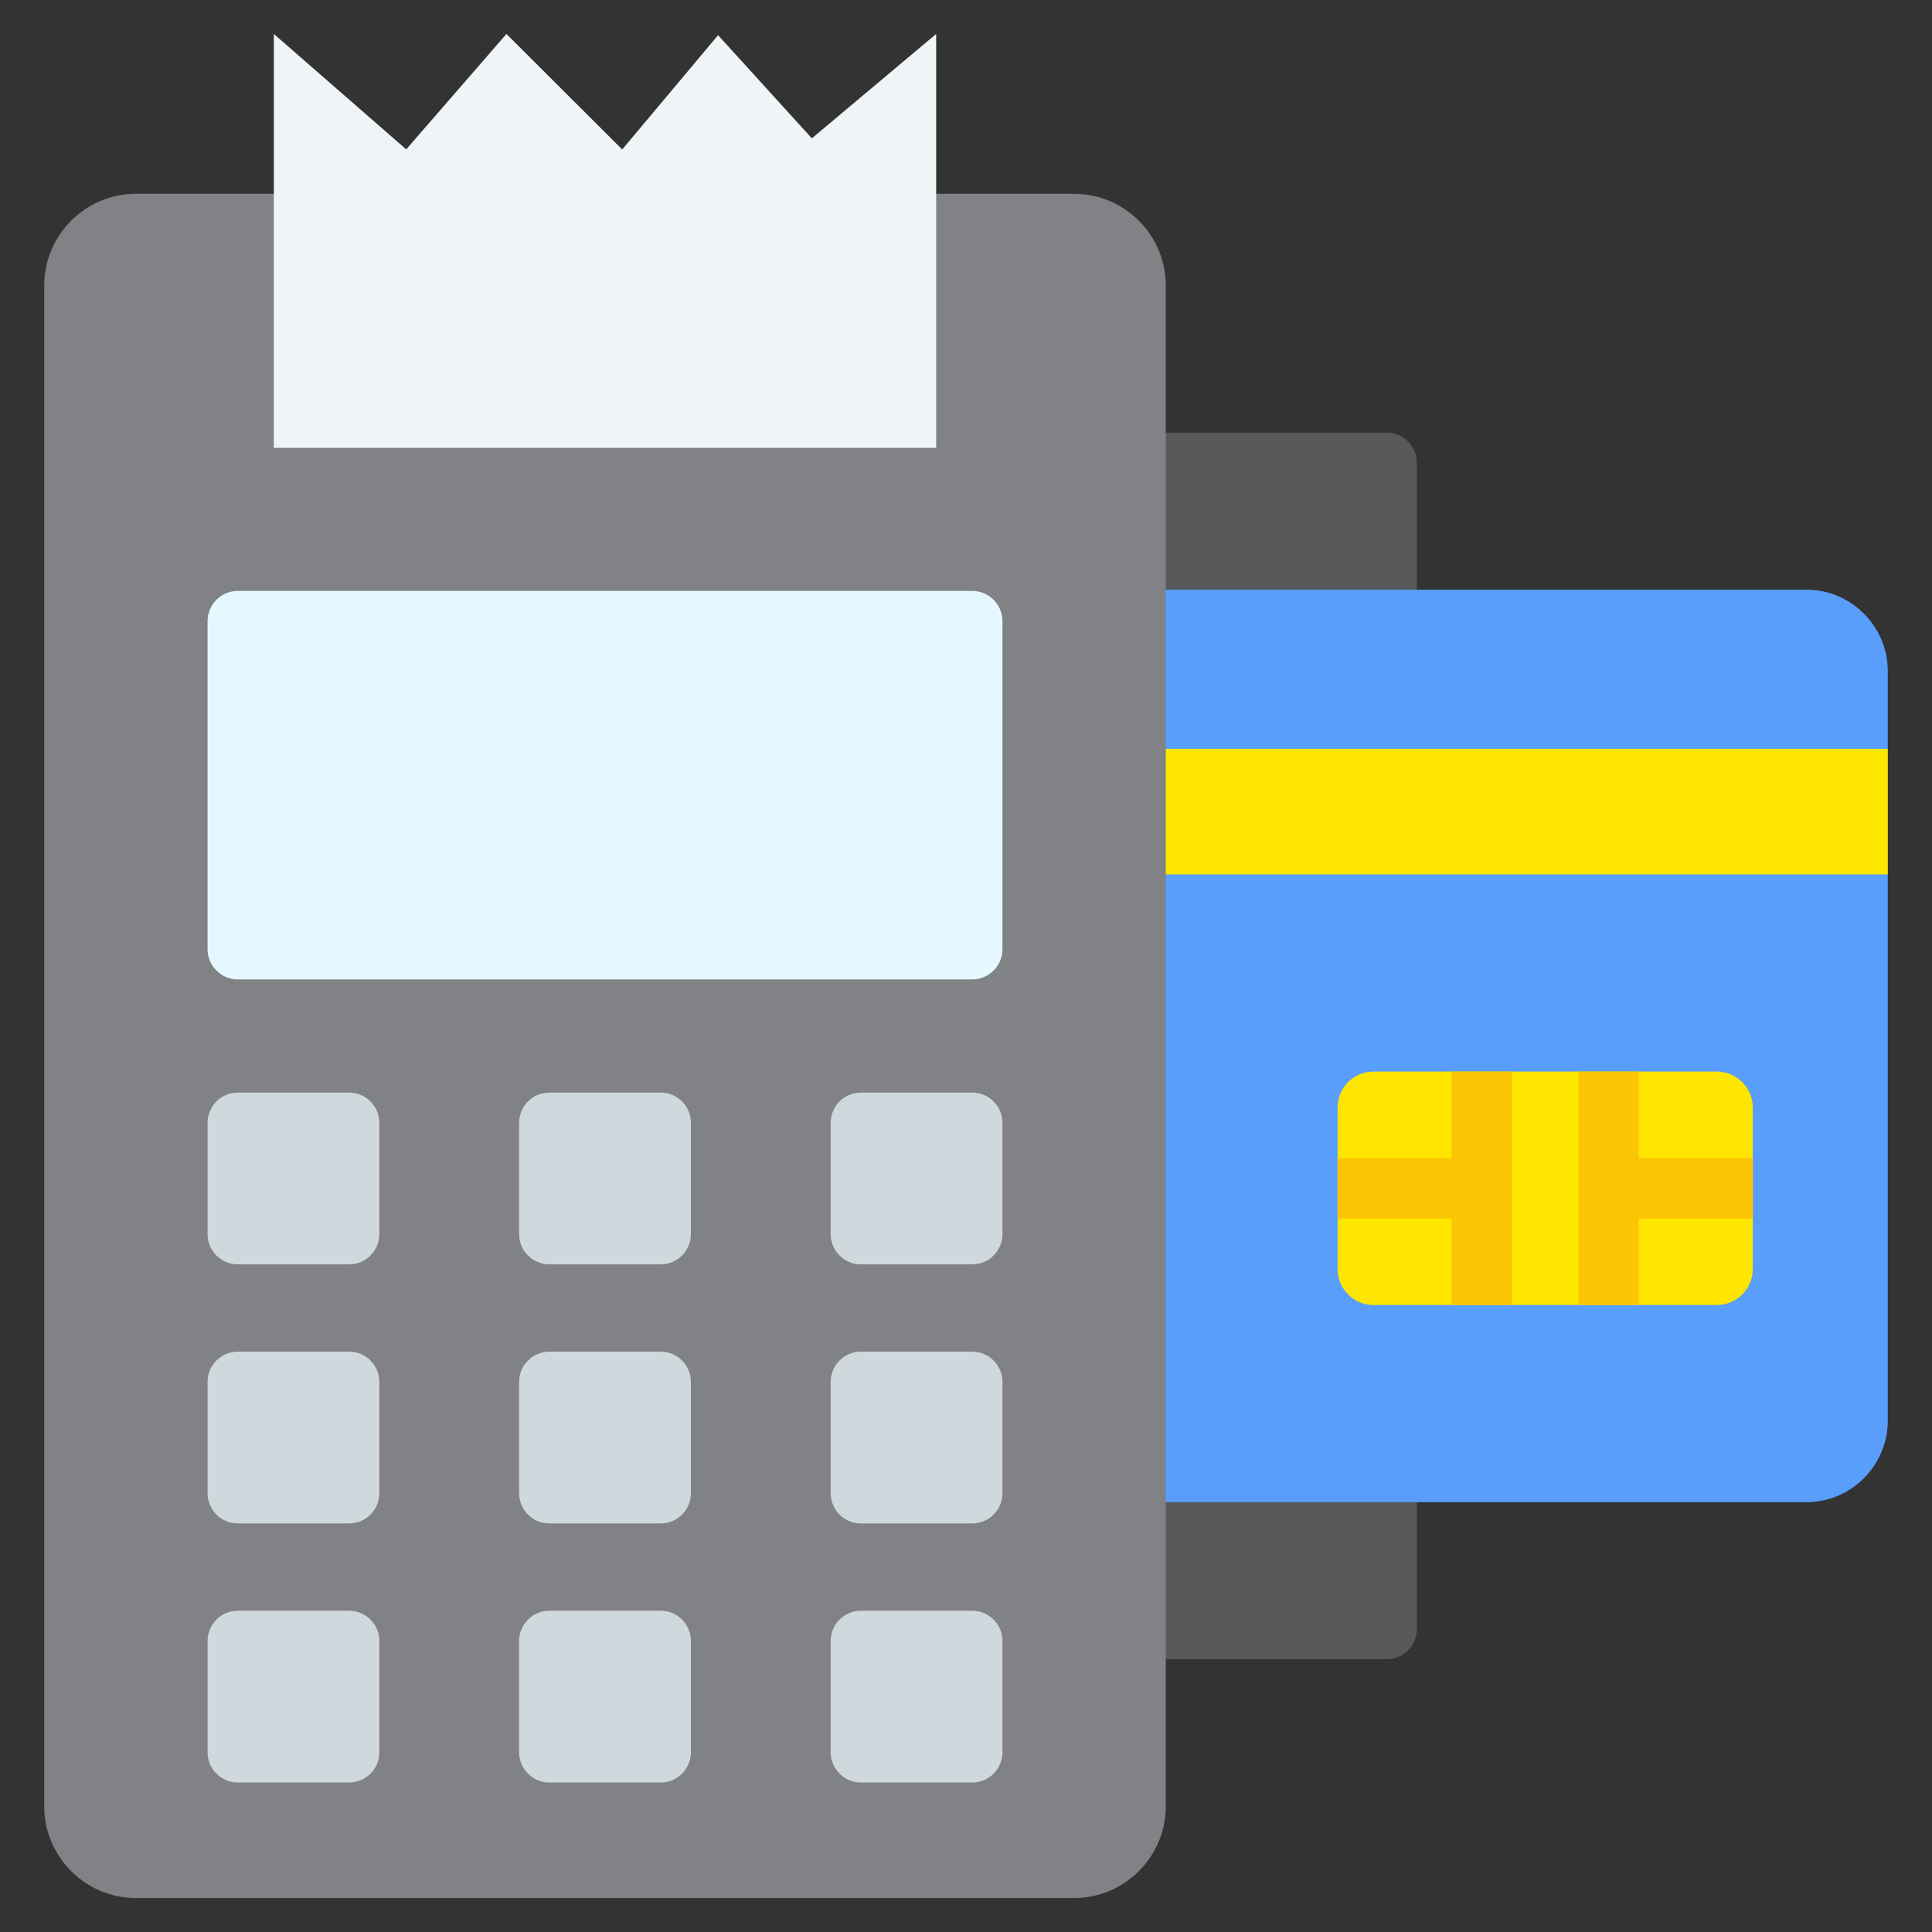 <svg xmlns="http://www.w3.org/2000/svg" version="1.1" xmlns:xlink="http://www.w3.org/1999/xlink" width="512" height="512" x="0" y="0" viewBox="0 0 512 512" style="enable-background:new 0 0 512 512" xml:space="preserve"><rect x="0" y="0" width="512" height="512" fill="#333333" stroke="none"/><g><g fill-rule="evenodd" clip-rule="evenodd"><path fill="#58595B" d="M226.926 114.654h140.559c4.4 0 8 3.6 8 8V431.71c0 4.4-3.6 8-8 8H226.926c-4.4 0-8-3.6-8-8V122.653c-.001-4.4 3.599-7.999 8-7.999z" opacity="1" data-original="#58595b"></path><path fill="#599EFA" d="M478.7 398.094c11.867 0 21.575-9.708 21.575-21.575V177.845c0-11.867-9.708-21.575-21.575-21.575H134.434c-11.867 0-21.575 9.708-21.575 21.575v198.673c0 11.867 9.709 21.575 21.575 21.575H478.7z" opacity="1" data-original="#599efa"></path><path fill="#FFE600" d="M112.859 198.449v33.275h387.416v-33.275H112.859zM455.013 283.978h-91.04c-5.218 0-9.488 4.269-9.488 9.488v42.887c0 5.218 4.269 9.487 9.488 9.487h91.04c5.218 0 9.487-4.269 9.487-9.487v-42.887c.001-5.219-4.268-9.488-9.487-9.488z" opacity="1" data-original="#ffe600"></path><path fill="#FBC505" d="M384.692 345.84v-22.931h-30.207v-16h30.207v-22.931h16v61.862zm49.602-38.931h30.207v16h-30.207v22.931h-16v-61.862h16z" opacity="1" data-original="#fbc505"></path><path fill="#808285" d="M35.998 51.364h248.668c13.351 0 24.274 10.924 24.274 24.274v403.087c0 13.351-10.924 24.274-24.274 24.274H35.998c-13.351 0-24.274-10.923-24.274-24.274V75.639c0-13.351 10.924-24.275 24.274-24.275z" opacity="1" data-original="#808285"></path><path fill="#E6F8FF" d="M63.004 156.6h194.657c4.4 0 8 3.6 8 8v86.956c0 4.4-3.6 8-8 8H63.004c-4.4 0-8-3.6-8-8V164.6c0-4.401 3.6-8 8-8z" opacity="1" data-original="#e6f8ff"></path><path fill="#CFD8DC" d="M63.007 426.858h29.52c4.408 0 8.003 3.595 8.003 8.003v29.52c0 4.408-3.595 8.003-8.003 8.003h-29.52c-4.408 0-8.003-3.595-8.003-8.003v-29.52c0-4.408 3.595-8.003 8.003-8.003zm165.131-137.311h29.52c4.408 0 8.003 3.595 8.003 8.003v29.52c0 4.408-3.595 8.003-8.003 8.003h-29.52c-4.408 0-8.003-3.595-8.003-8.003v-29.52c0-4.408 3.595-8.003 8.003-8.003zm-82.566 0h29.52c4.408 0 8.003 3.595 8.003 8.003v29.52c0 4.408-3.595 8.003-8.003 8.003h-29.52c-4.408 0-8.003-3.595-8.003-8.003v-29.52c.001-4.408 3.596-8.003 8.003-8.003zm-82.565 0h29.52c4.408 0 8.003 3.595 8.003 8.003v29.52c0 4.408-3.595 8.003-8.003 8.003h-29.52c-4.408 0-8.003-3.595-8.003-8.003v-29.52c0-4.408 3.595-8.003 8.003-8.003zm0 68.655h29.52c4.408 0 8.003 3.595 8.003 8.003v29.52c0 4.408-3.595 8.003-8.003 8.003h-29.52c-4.408 0-8.003-3.595-8.003-8.003v-29.52c0-4.408 3.595-8.003 8.003-8.003zm82.565 0h29.52c4.408 0 8.003 3.595 8.003 8.003v29.52c0 4.408-3.595 8.003-8.003 8.003h-29.52c-4.408 0-8.003-3.595-8.003-8.003v-29.52c.001-4.408 3.596-8.003 8.003-8.003zm82.566 0h29.52c4.408 0 8.003 3.595 8.003 8.003v29.52c0 4.408-3.595 8.003-8.003 8.003h-29.52c-4.408 0-8.003-3.595-8.003-8.003v-29.52c0-4.408 3.595-8.003 8.003-8.003zm0 68.656h29.52c4.408 0 8.003 3.595 8.003 8.003v29.52c0 4.408-3.595 8.003-8.003 8.003h-29.52c-4.408 0-8.003-3.595-8.003-8.003v-29.52c0-4.408 3.595-8.003 8.003-8.003zm-82.566 0h29.52c4.408 0 8.003 3.595 8.003 8.003v29.52c0 4.408-3.595 8.003-8.003 8.003h-29.52c-4.408 0-8.003-3.595-8.003-8.003v-29.52c.001-4.408 3.596-8.003 8.003-8.003z" opacity="1" data-original="#cfd8dc"></path><path fill="#EFF4F7" d="m72.57 9 35.078 30.582L134.212 9l30.676 30.609 25.406-30.284 24.858 27.334L248.095 9v109.683H72.57z" opacity="1" data-original="#eff4f7"></path></g></g></svg>